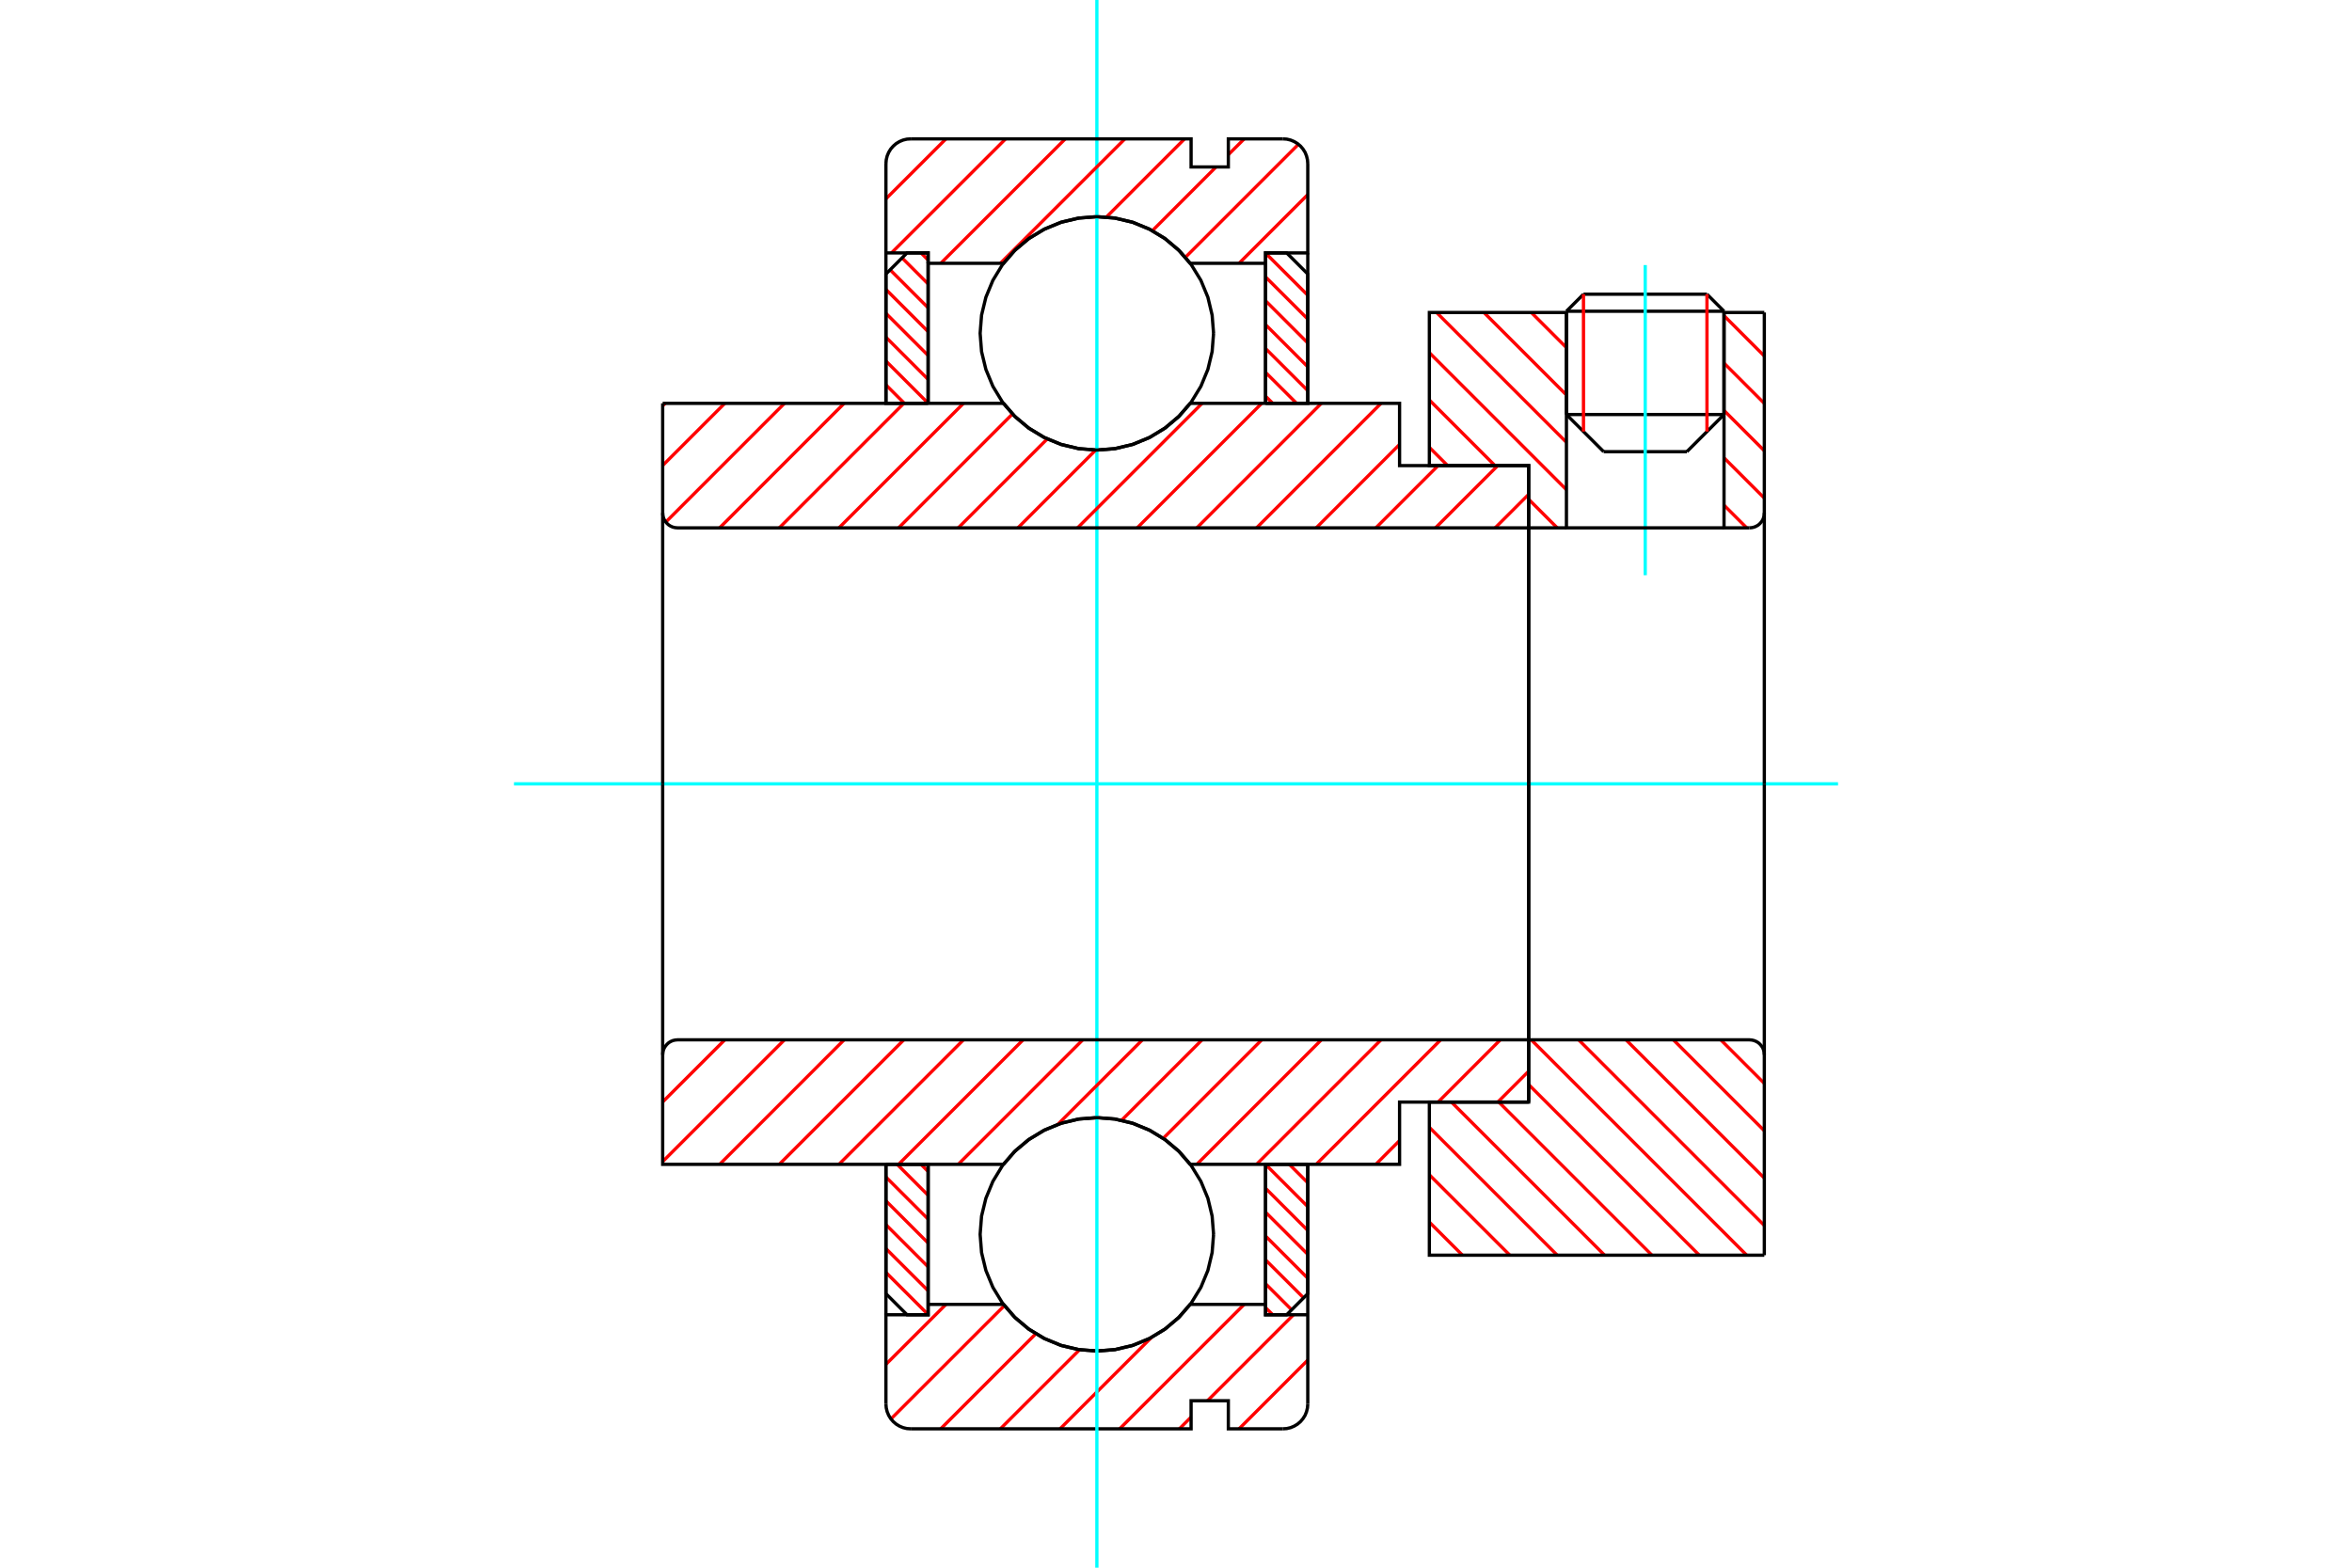 <?xml version="1.0" standalone="no"?>
<!DOCTYPE svg PUBLIC "-//W3C//DTD SVG 1.1//EN"
	"http://www.w3.org/Graphics/SVG/1.1/DTD/svg11.dtd">
<svg xmlns="http://www.w3.org/2000/svg" height="100%" width="100%" viewBox="0 0 36000 24000">
	<rect x="-1800" y="-1200" width="39600" height="26400" style="fill:#FFF"/>
	<g style="fill:none; fill-rule:evenodd" transform="matrix(1 0 0 1 0 0)">
		<g style="fill:none; stroke:#000; stroke-width:50; shape-rendering:geometricPrecision">
			<line x1="26388" y1="4765" x2="23976" y2="4765"/>
			<line x1="24237" y1="4504" x2="26127" y2="4504"/>
			<line x1="23976" y1="6346" x2="26388" y2="6346"/>
			<line x1="25819" y1="6915" x2="24546" y2="6915"/>
			<line x1="24237" y1="4504" x2="23976" y2="4765"/>
			<line x1="26388" y1="4765" x2="26127" y2="4504"/>
			<line x1="25819" y1="6915" x2="26388" y2="6346"/>
			<line x1="23976" y1="6346" x2="24546" y2="6915"/>
			<line x1="23976" y1="4765" x2="23976" y2="6346"/>
			<line x1="26388" y1="6346" x2="26388" y2="4765"/>
		</g>
		<g style="fill:none; stroke:#0FF; stroke-width:50; shape-rendering:geometricPrecision">
			<line x1="25182" y1="8806" x2="25182" y2="4058"/>
		</g>
		<g style="fill:none; stroke:#F00; stroke-width:50; shape-rendering:geometricPrecision">
			<line x1="26127" y1="4504" x2="26127" y2="6607"/>
			<line x1="24237" y1="6607" x2="24237" y2="4504"/>
			<line x1="13560" y1="19480" x2="14206" y2="20125"/>
			<line x1="13560" y1="19115" x2="14206" y2="19760"/>
			<line x1="13560" y1="18749" x2="14206" y2="19395"/>
			<line x1="13560" y1="18384" x2="14206" y2="19030"/>
			<line x1="13560" y1="18019" x2="14206" y2="18664"/>
			<line x1="13732" y1="17825" x2="14206" y2="18299"/>
			<line x1="14097" y1="17825" x2="14206" y2="17934"/>
		</g>
		<g style="fill:none; stroke:#000; stroke-width:50; shape-rendering:geometricPrecision">
			<polyline points="13560,17825 13560,19805 13883,20128 14206,20128 14206,17825 13560,17825"/>
		</g>
		<g style="fill:none; stroke:#0FF; stroke-width:50; shape-rendering:geometricPrecision">
			<line x1="7867" y1="12000" x2="28133" y2="12000"/>
		</g>
		<g style="fill:none; stroke:#F00; stroke-width:50; shape-rendering:geometricPrecision">
			<line x1="13560" y1="5892" x2="13843" y2="6175"/>
			<line x1="13560" y1="5527" x2="14206" y2="6173"/>
			<line x1="13560" y1="5162" x2="14206" y2="5808"/>
			<line x1="13560" y1="4797" x2="14206" y2="5442"/>
			<line x1="13560" y1="4431" x2="14206" y2="5077"/>
			<line x1="13625" y1="4131" x2="14206" y2="4712"/>
			<line x1="13807" y1="3948" x2="14206" y2="4347"/>
			<line x1="14097" y1="3872" x2="14206" y2="3981"/>
		</g>
		<g style="fill:none; stroke:#000; stroke-width:50; shape-rendering:geometricPrecision">
			<polyline points="14206,6175 14206,3872 13883,3872 13560,4195 13560,6175 14206,6175"/>
		</g>
		<g style="fill:none; stroke:#F00; stroke-width:50; shape-rendering:geometricPrecision">
			<line x1="19734" y1="17825" x2="20017" y2="18108"/>
			<line x1="19371" y1="17827" x2="20017" y2="18473"/>
			<line x1="19371" y1="18192" x2="20017" y2="18838"/>
			<line x1="19371" y1="18558" x2="20017" y2="19203"/>
			<line x1="19371" y1="18923" x2="20017" y2="19569"/>
			<line x1="19371" y1="19288" x2="19953" y2="19869"/>
			<line x1="19371" y1="19653" x2="19770" y2="20052"/>
			<line x1="19371" y1="20019" x2="19481" y2="20128"/>
		</g>
		<g style="fill:none; stroke:#000; stroke-width:50; shape-rendering:geometricPrecision">
			<polyline points="20017,17825 20017,19805 19694,20128 19371,20128 19371,17825 20017,17825"/>
		</g>
		<g style="fill:none; stroke:#F00; stroke-width:50; shape-rendering:geometricPrecision">
			<line x1="19371" y1="3875" x2="20017" y2="4520"/>
			<line x1="19371" y1="4240" x2="20017" y2="4885"/>
			<line x1="19371" y1="4605" x2="20017" y2="5251"/>
			<line x1="19371" y1="4970" x2="20017" y2="5616"/>
			<line x1="19371" y1="5336" x2="20017" y2="5981"/>
			<line x1="19371" y1="5701" x2="19846" y2="6175"/>
			<line x1="19371" y1="6066" x2="19481" y2="6175"/>
		</g>
		<g style="fill:none; stroke:#000; stroke-width:50; shape-rendering:geometricPrecision">
			<polyline points="19371,6175 19371,3872 19694,3872 20017,4195 20017,6175 19371,6175"/>
			<polyline points="18575,5103 18553,4824 18488,4551 18381,4292 18234,4053 18052,3840 17839,3658 17600,3512 17341,3404 17068,3339 16789,3317 16509,3339 16237,3404 15978,3512 15739,3658 15525,3840 15343,4053 15197,4292 15090,4551 15024,4824 15002,5103 15024,5383 15090,5655 15197,5914 15343,6154 15525,6367 15739,6549 15978,6695 16237,6803 16509,6868 16789,6890 17068,6868 17341,6803 17600,6695 17839,6549 18052,6367 18234,6154 18381,5914 18488,5655 18553,5383 18575,5103"/>
			<polyline points="18575,18897 18553,18617 18488,18345 18381,18086 18234,17846 18052,17633 17839,17451 17600,17305 17341,17197 17068,17132 16789,17110 16509,17132 16237,17197 15978,17305 15739,17451 15525,17633 15343,17846 15197,18086 15090,18345 15024,18617 15002,18897 15024,19176 15090,19449 15197,19708 15343,19947 15525,20160 15739,20342 15978,20488 16237,20596 16509,20661 16789,20683 17068,20661 17341,20596 17600,20488 17839,20342 18052,20160 18234,19947 18381,19708 18488,19449 18553,19176 18575,18897"/>
		</g>
		<g style="fill:none; stroke:#F00; stroke-width:50; shape-rendering:geometricPrecision">
			<line x1="26338" y1="15919" x2="27005" y2="16586"/>
			<line x1="25613" y1="15919" x2="27005" y2="17311"/>
			<line x1="24888" y1="15919" x2="27005" y2="18036"/>
			<line x1="24163" y1="15919" x2="27005" y2="18761"/>
			<line x1="23438" y1="15919" x2="26735" y2="19216"/>
			<line x1="23398" y1="16604" x2="26010" y2="19216"/>
			<line x1="22941" y1="16872" x2="25285" y2="19216"/>
			<line x1="22216" y1="16872" x2="24560" y2="19216"/>
			<line x1="21878" y1="17259" x2="23835" y2="19216"/>
			<line x1="21878" y1="17985" x2="23110" y2="19216"/>
			<line x1="21878" y1="18710" x2="22385" y2="19216"/>
		</g>
		<g style="fill:none; stroke:#000; stroke-width:50; shape-rendering:geometricPrecision">
			<line x1="27005" y1="12000" x2="27005" y2="19216"/>
			<polyline points="27005,16147 27003,16111 26994,16076 26981,16043 26962,16013 26939,15986 26912,15962 26881,15944 26848,15930 26813,15922 26778,15919 23398,15919 23398,12000"/>
			<polyline points="23398,15919 23398,16872 21878,16872 21878,19216 27005,19216"/>
		</g>
		<g style="fill:none; stroke:#F00; stroke-width:50; shape-rendering:geometricPrecision">
			<line x1="26388" y1="4833" x2="27005" y2="5451"/>
			<line x1="26388" y1="5559" x2="27005" y2="6176"/>
			<line x1="26388" y1="6284" x2="27005" y2="6901"/>
			<line x1="26388" y1="7009" x2="27005" y2="7626"/>
			<line x1="23438" y1="4784" x2="23976" y2="5322"/>
			<line x1="26388" y1="7734" x2="26735" y2="8081"/>
			<line x1="22713" y1="4784" x2="23976" y2="6047"/>
			<line x1="21988" y1="4784" x2="23976" y2="6772"/>
			<line x1="21878" y1="5399" x2="23976" y2="7497"/>
			<line x1="21878" y1="6124" x2="22882" y2="7128"/>
			<line x1="23398" y1="7644" x2="23835" y2="8081"/>
			<line x1="21878" y1="6849" x2="22157" y2="7128"/>
		</g>
		<g style="fill:none; stroke:#000; stroke-width:50; shape-rendering:geometricPrecision">
			<line x1="27005" y1="12000" x2="27005" y2="4784"/>
			<polyline points="26778,8081 26813,8078 26848,8070 26881,8056 26912,8038 26939,8014 26962,7987 26981,7957 26994,7924 27003,7889 27005,7853"/>
			<polyline points="26778,8081 26388,8081 26388,4784"/>
			<polyline points="26388,8081 23976,8081 23976,4784"/>
			<polyline points="23976,8081 23398,8081 23398,12000"/>
			<polyline points="23398,8081 23398,7128 21878,7128 21878,4784 23976,4784"/>
			<line x1="26388" y1="4784" x2="27005" y2="4784"/>
		</g>
		<g style="fill:none; stroke:#F00; stroke-width:50; shape-rendering:geometricPrecision">
			<line x1="20017" y1="20822" x2="18965" y2="21874"/>
			<line x1="19798" y1="20128" x2="18482" y2="21444"/>
			<line x1="18231" y1="21694" x2="18052" y2="21874"/>
			<line x1="19044" y1="19969" x2="17138" y2="21874"/>
			<line x1="17625" y1="20474" x2="16225" y2="21874"/>
			<line x1="16524" y1="20663" x2="15312" y2="21874"/>
			<line x1="15854" y1="20419" x2="14399" y2="21874"/>
			<line x1="15374" y1="19987" x2="13637" y2="21723"/>
			<line x1="14479" y1="19969" x2="13560" y2="20887"/>
		</g>
		<g style="fill:none; stroke:#000; stroke-width:50; shape-rendering:geometricPrecision">
			<polyline points="20017,17825 20017,20128 20017,21494"/>
			<polyline points="19637,21874 19696,21870 19754,21856 19809,21833 19860,21802 19906,21763 19944,21718 19976,21667 19998,21612 20012,21554 20017,21494"/>
			<polyline points="19637,21874 18801,21874 18801,21444 18231,21444 18231,21874 13941,21874"/>
			<polyline points="13560,21494 13565,21554 13579,21612 13602,21667 13633,21718 13672,21763 13717,21802 13768,21833 13823,21856 13881,21870 13941,21874"/>
			<polyline points="13560,21494 13560,20128 14206,20128 14206,19969 14206,17825"/>
			<polyline points="14206,19969 15359,19969 15541,20176 15753,20353 15990,20495 16245,20599 16514,20662 16789,20683 17064,20662 17332,20599 17588,20495 17824,20353 18036,20176 18218,19969 19371,19969 19371,17825"/>
			<polyline points="19371,19969 19371,20128 20017,20128"/>
			<line x1="13560" y1="20128" x2="13560" y2="17825"/>
		</g>
		<g style="fill:none; stroke:#0FF; stroke-width:50; shape-rendering:geometricPrecision">
			<line x1="16789" y1="24000" x2="16789" y2="0"/>
		</g>
		<g style="fill:none; stroke:#F00; stroke-width:50; shape-rendering:geometricPrecision">
			<line x1="20017" y1="2979" x2="18965" y2="4031"/>
			<line x1="19874" y1="2209" x2="18144" y2="3939"/>
			<line x1="19044" y1="2126" x2="18801" y2="2368"/>
			<line x1="18613" y1="2556" x2="17638" y2="3532"/>
			<line x1="18131" y1="2126" x2="16933" y2="3324"/>
			<line x1="17218" y1="2126" x2="15312" y2="4031"/>
			<line x1="16305" y1="2126" x2="14399" y2="4031"/>
			<line x1="15392" y1="2126" x2="13645" y2="3872"/>
			<line x1="14479" y1="2126" x2="13560" y2="3044"/>
		</g>
		<g style="fill:none; stroke:#000; stroke-width:50; shape-rendering:geometricPrecision">
			<polyline points="13560,6175 13560,3872 13560,2506"/>
			<polyline points="13941,2126 13881,2130 13823,2144 13768,2167 13717,2198 13672,2237 13633,2282 13602,2333 13579,2388 13565,2446 13560,2506"/>
			<polyline points="13941,2126 18231,2126 18231,2556 18801,2556 18801,2126 19637,2126"/>
			<polyline points="20017,2506 20012,2446 19998,2388 19976,2333 19944,2282 19906,2237 19860,2198 19809,2167 19754,2144 19696,2130 19637,2126"/>
			<polyline points="20017,2506 20017,3872 19371,3872 19371,4031 19371,6175"/>
			<polyline points="19371,4031 18218,4031 18036,3824 17824,3647 17588,3505 17332,3401 17064,3338 16789,3317 16514,3338 16245,3401 15990,3505 15753,3647 15541,3824 15359,4031 14206,4031 14206,6175"/>
			<polyline points="14206,4031 14206,3872 13560,3872"/>
			<line x1="20017" y1="3872" x2="20017" y2="6175"/>
		</g>
		<g style="fill:none; stroke:#F00; stroke-width:50; shape-rendering:geometricPrecision">
			<line x1="23398" y1="16399" x2="22925" y2="16872"/>
			<line x1="22964" y1="15919" x2="22012" y2="16872"/>
			<line x1="21422" y1="17461" x2="21059" y2="17825"/>
			<line x1="22051" y1="15919" x2="20146" y2="17825"/>
			<line x1="21138" y1="15919" x2="19233" y2="17825"/>
			<line x1="20225" y1="15919" x2="18319" y2="17825"/>
			<line x1="19312" y1="15919" x2="17804" y2="17427"/>
			<line x1="18399" y1="15919" x2="17167" y2="17151"/>
			<line x1="17486" y1="15919" x2="16191" y2="17213"/>
			<line x1="16573" y1="15919" x2="14667" y2="17825"/>
			<line x1="15660" y1="15919" x2="13754" y2="17825"/>
			<line x1="14747" y1="15919" x2="12841" y2="17825"/>
			<line x1="13834" y1="15919" x2="11928" y2="17825"/>
			<line x1="12920" y1="15919" x2="11015" y2="17825"/>
			<line x1="12007" y1="15919" x2="10143" y2="17783"/>
			<line x1="11094" y1="15919" x2="10143" y2="16870"/>
		</g>
		<g style="fill:none; stroke:#000; stroke-width:50; shape-rendering:geometricPrecision">
			<line x1="23398" y1="12000" x2="23398" y2="16872"/>
			<polyline points="23398,15919 10371,15919 10335,15922 10300,15930 10267,15944 10237,15962 10210,15986 10187,16013 10168,16043 10154,16076 10146,16111 10143,16147 10143,17825 10789,17825 15359,17825"/>
			<polyline points="18218,17825 18036,17617 17824,17441 17588,17299 17332,17195 17064,17131 16789,17110 16514,17131 16245,17195 15990,17299 15753,17441 15541,17617 15359,17825"/>
			<polyline points="18218,17825 21422,17825 21422,16872 23398,16872"/>
			<line x1="10143" y1="12000" x2="10143" y2="16147"/>
		</g>
		<g style="fill:none; stroke:#F00; stroke-width:50; shape-rendering:geometricPrecision">
			<line x1="23398" y1="7568" x2="22885" y2="8081"/>
			<line x1="22925" y1="7128" x2="21972" y2="8081"/>
			<line x1="22012" y1="7128" x2="21059" y2="8081"/>
			<line x1="21422" y1="6804" x2="20146" y2="8081"/>
			<line x1="21138" y1="6175" x2="19233" y2="8081"/>
			<line x1="20225" y1="6175" x2="18319" y2="8081"/>
			<line x1="19312" y1="6175" x2="17406" y2="8081"/>
			<line x1="18399" y1="6175" x2="16493" y2="8081"/>
			<line x1="16772" y1="6889" x2="15580" y2="8081"/>
			<line x1="16029" y1="6720" x2="14667" y2="8081"/>
			<line x1="15497" y1="6338" x2="13754" y2="8081"/>
			<line x1="14747" y1="6175" x2="12841" y2="8081"/>
			<line x1="13834" y1="6175" x2="11928" y2="8081"/>
			<line x1="12920" y1="6175" x2="11015" y2="8081"/>
			<line x1="12007" y1="6175" x2="10191" y2="7992"/>
			<line x1="11094" y1="6175" x2="10143" y2="7126"/>
			<line x1="10181" y1="6175" x2="10143" y2="6213"/>
		</g>
		<g style="fill:none; stroke:#000; stroke-width:50; shape-rendering:geometricPrecision">
			<line x1="10143" y1="12000" x2="10143" y2="6175"/>
			<polyline points="10143,7853 10146,7889 10154,7924 10168,7957 10187,7987 10210,8014 10237,8038 10267,8056 10300,8070 10335,8078 10371,8081 23398,8081 23398,7128 21422,7128 21422,6175 18218,6175"/>
			<polyline points="15359,6175 15541,6383 15753,6559 15990,6701 16245,6805 16514,6869 16789,6890 17064,6869 17332,6805 17588,6701 17824,6559 18036,6383 18218,6175"/>
			<polyline points="15359,6175 10789,6175 10143,6175"/>
			<line x1="23398" y1="12000" x2="23398" y2="8081"/>
		</g>
	</g>
</svg>
